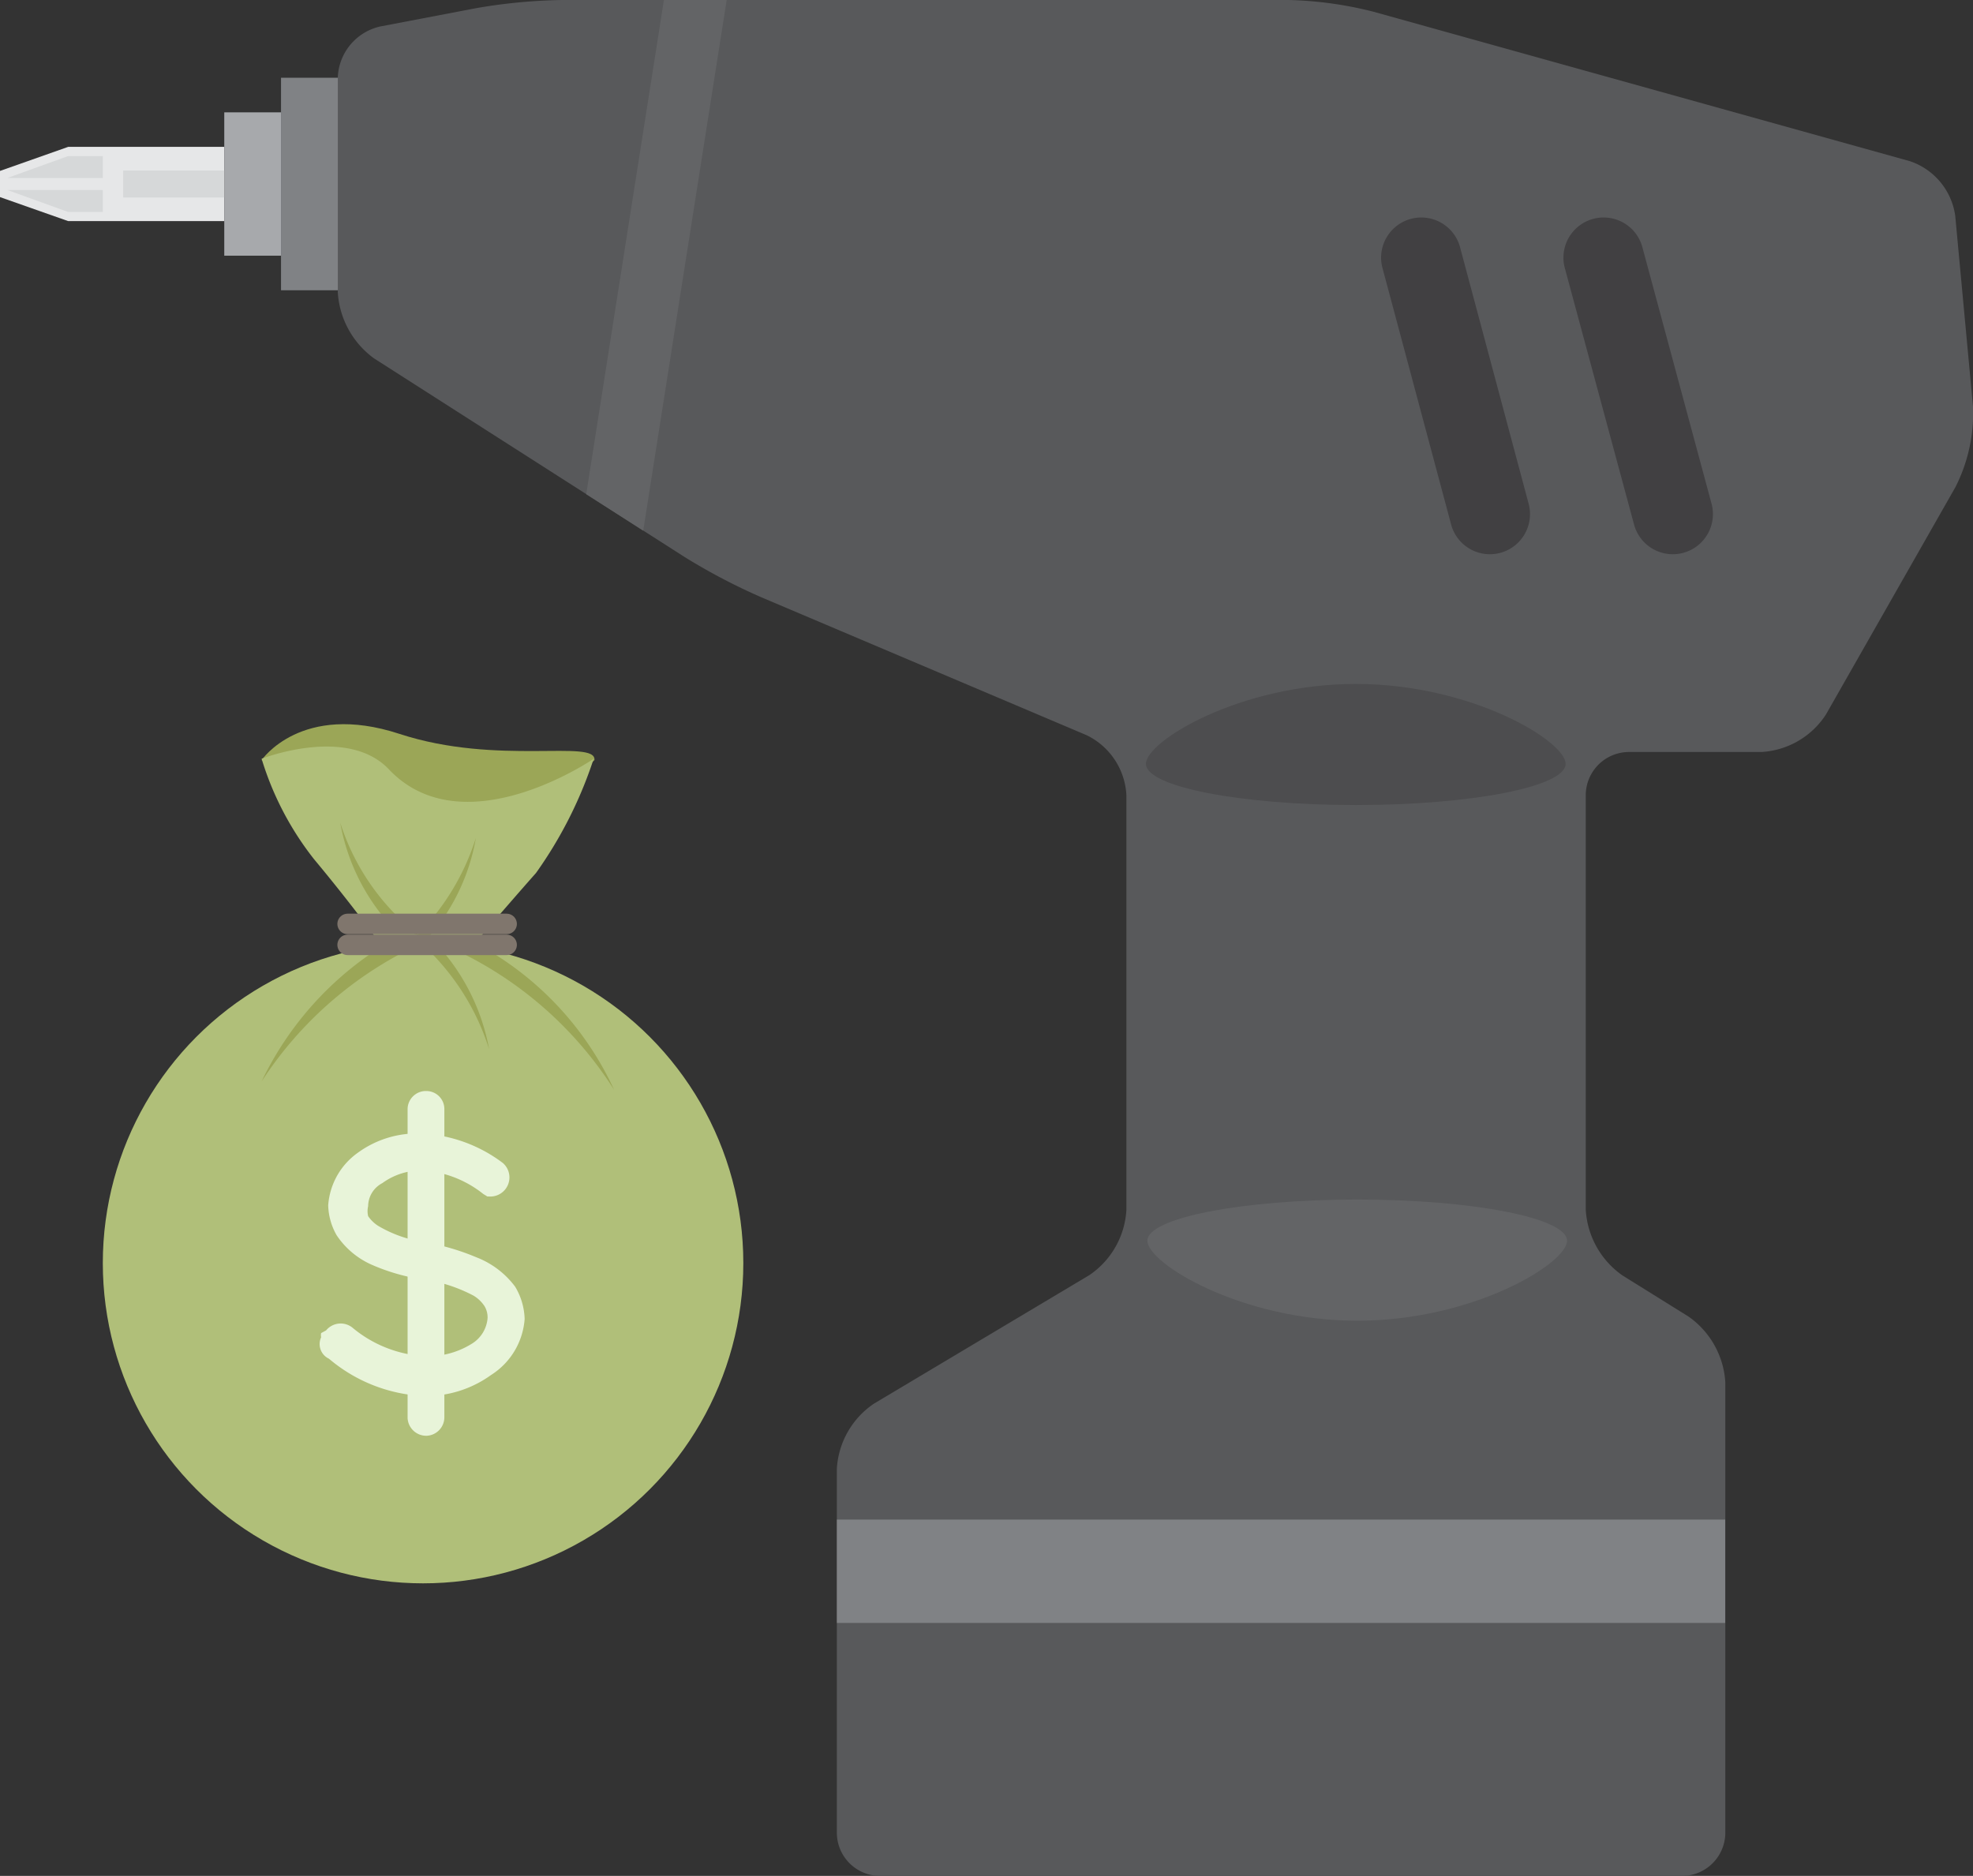 <svg xmlns="http://www.w3.org/2000/svg" viewBox="0 0 335.45 318.93"><rect x="0" y="0" width="335.45" height="318.93" fill="#333333" stroke="none"/><defs><style>.cls-1{fill:#e6e7e8;}.cls-2{fill:#58595b;}.cls-3{fill:#808285;}.cls-4{fill:#414042;}.cls-5{fill:#a7a9ac;}.cls-6{fill:#d6d8d9;}.cls-7{fill:#636466;}.cls-8{fill:#4d4d4f;}.cls-9{fill:#9ba657;}.cls-10{fill:#b0bf79;}.cls-11{fill:#e8f4d9;}.cls-12{fill:none;stroke:#80766d;stroke-linecap:round;stroke-miterlimit:10;stroke-width:3.48px;}</style></defs><g id="Ebene_2" data-name="Ebene 2"><g id="Ebene_1-2" data-name="Ebene 1"><g id="Ebene_2-2" data-name="Ebene 2-2"><g id="tools"><polygon class="cls-1" points="38.12 37.59 38.12 24.97 11.59 24.97 0 29.06 0 33.51 11.59 37.59 38.12 37.59"/><path class="cls-2" d="M332.43,36.69a11.46,11.46,0,0,0-7.72-9.29L233.54,2a64.33,64.33,0,0,0-14.41-2H95.54A93.44,93.44,0,0,0,81,1.38L64.65,4.5a9.25,9.25,0,0,0-7.22,8.72V49.65a15,15,0,0,0,6.18,11.29l52.82,33.78a103.09,103.09,0,0,0,13,6.82L184.76,125a12,12,0,0,1,6.75,10.2v70.49a14.36,14.36,0,0,1-6.3,11.1l-36.62,21.85a14.35,14.35,0,0,0-6.31,11.09v61.86a7.36,7.36,0,0,0,7.34,7.34H286a7.36,7.36,0,0,0,7.34-7.34V235.05a14.71,14.71,0,0,0-6.25-11.21l-11.24-7a14.67,14.67,0,0,1-6.24-11.21V135.19a7.36,7.36,0,0,1,7.34-7.34h22.5a14,14,0,0,0,11-6.38l22-38.63a27.69,27.69,0,0,0,3-13.7Z"/><rect class="cls-3" x="142.29" y="258.35" width="151.03" height="17.57"/><path class="cls-4" d="M259.9,85.64a6.82,6.82,0,1,1-13.18,3.53L235,45.38a6.83,6.83,0,0,1,13.19-3.53Z"/><path class="cls-4" d="M291,85.64a6.82,6.82,0,1,1-13.18,3.53h0L266,45.38a6.83,6.83,0,0,1,13.19-3.53Z"/><rect class="cls-3" x="47.78" y="13.22" width="9.66" height="36.13"/><rect class="cls-5" x="38.13" y="19.1" width="9.65" height="24.37"/><rect class="cls-6" x="20.94" y="28.99" width="17.18" height="4.59"/><polygon class="cls-6" points="1.24 32.3 11.56 36.03 17.48 36.03 17.48 32.3 1.24 32.3"/><polygon class="cls-6" points="1.24 30.26 17.48 30.26 17.48 26.54 11.56 26.54 1.24 30.26"/><path class="cls-7" d="M266.43,210.94c0,3.87-16,13.6-35.67,13.6s-35.68-9.73-35.68-13.6,16-7,35.68-7S266.43,207.07,266.43,210.94Z"/><path class="cls-8" d="M194.83,129.87c0-3.87,16-13.59,35.68-13.59s35.68,9.72,35.68,13.59-16,7-35.68,7S194.83,133.74,194.83,129.87Z"/><polygon class="cls-7" points="99.67 84.02 109.36 90.22 123.55 0 112.88 0 99.67 84.02"/></g></g><g id="Ebene_2-2-2-2" data-name="Ebene 2-2-2-2"><g id="Layer_1-2" data-name="Layer 1-2"><path class="cls-9" d="M44.48,129.23s6.73-9.94,23.44-4.46,33.51.81,33.15,4.46L81,147.59Z"/><path class="cls-10" d="M71.84,170.67a300.38,300.38,0,0,0-18.45-24.6A51.86,51.86,0,0,1,44.48,129s14.57-5.71,21.66,1.82c12.7,13.37,34.8-1.82,34.8-1.82a71.84,71.84,0,0,1-9.81,19.42C85.7,154.54,71.84,170.67,71.84,170.67Z"/><circle class="cls-10" cx="71.93" cy="214.74" r="54.45"/><path class="cls-9" d="M65.33,160.64a55.38,55.38,0,0,0-20.85,23.22A64.38,64.38,0,0,1,72.06,160.2Z"/><path class="cls-9" d="M83.92,162.11a53.54,53.54,0,0,1,20.49,23.17,64.45,64.45,0,0,0-26.73-23.66Z"/><path class="cls-9" d="M74.25,160.55a35.75,35.75,0,0,1,8.91,17.83,40.65,40.65,0,0,0-13-19.25Z"/><path class="cls-9" d="M66.76,157.7a35.08,35.08,0,0,1-8.91-17.82A39.16,39.16,0,0,0,71.22,159Z"/><path class="cls-9" d="M72,160.29a34.5,34.5,0,0,0,8.91-17.83,40.82,40.82,0,0,1-13,19.25Z"/><path class="cls-11" d="M55.44,226.19a3.2,3.2,0,0,1,4.46-.49,20.93,20.93,0,0,0,12,4.85,14,14,0,0,0,8.24-2.05,5.61,5.61,0,0,0,2.76-4.45,3.75,3.75,0,0,0-.53-2,5.89,5.89,0,0,0-1.87-1.78,26.32,26.32,0,0,0-9.31-2.86h0A34.13,34.13,0,0,1,63.15,215a13.91,13.91,0,0,1-5.92-5,10.79,10.79,0,0,1-1.43-5.08,12,12,0,0,1,5-8.91,17.1,17.1,0,0,1,10.92-3.29,24.85,24.85,0,0,1,13.77,5,3.25,3.25,0,0,1-2.36,5.7h-.27l-.71-.44h0A18.44,18.44,0,0,0,72.06,199,11.24,11.24,0,0,0,65,201.15a4.47,4.47,0,0,0-2.41,3.92,3.71,3.71,0,0,0,0,1.69,5.94,5.94,0,0,0,1.7,1.65,21.43,21.43,0,0,0,7.84,2.76h0A40.62,40.62,0,0,1,81,213.76a14.93,14.93,0,0,1,6.59,5,11.27,11.27,0,0,1,1.61,5.48,12.32,12.32,0,0,1-5.71,9.53,18.91,18.91,0,0,1-11.45,3.57A26.74,26.74,0,0,1,55.93,231a2.75,2.75,0,0,1-1.33-3.65,1.7,1.7,0,0,1,0-.71Z"/><path class="cls-11" d="M72.46,244.1a3.17,3.17,0,0,1-3.16-3V188.49a3.11,3.11,0,0,1,3.25-3h0a3.06,3.06,0,0,1,3,3h0v52.4a3.15,3.15,0,0,1-3,3.21Z"/><line class="cls-12" x1="59.1" y1="157.08" x2="86.14" y2="157.08"/><line class="cls-12" x1="59.1" y1="160.64" x2="86.14" y2="160.64"/></g></g></g></g></svg>